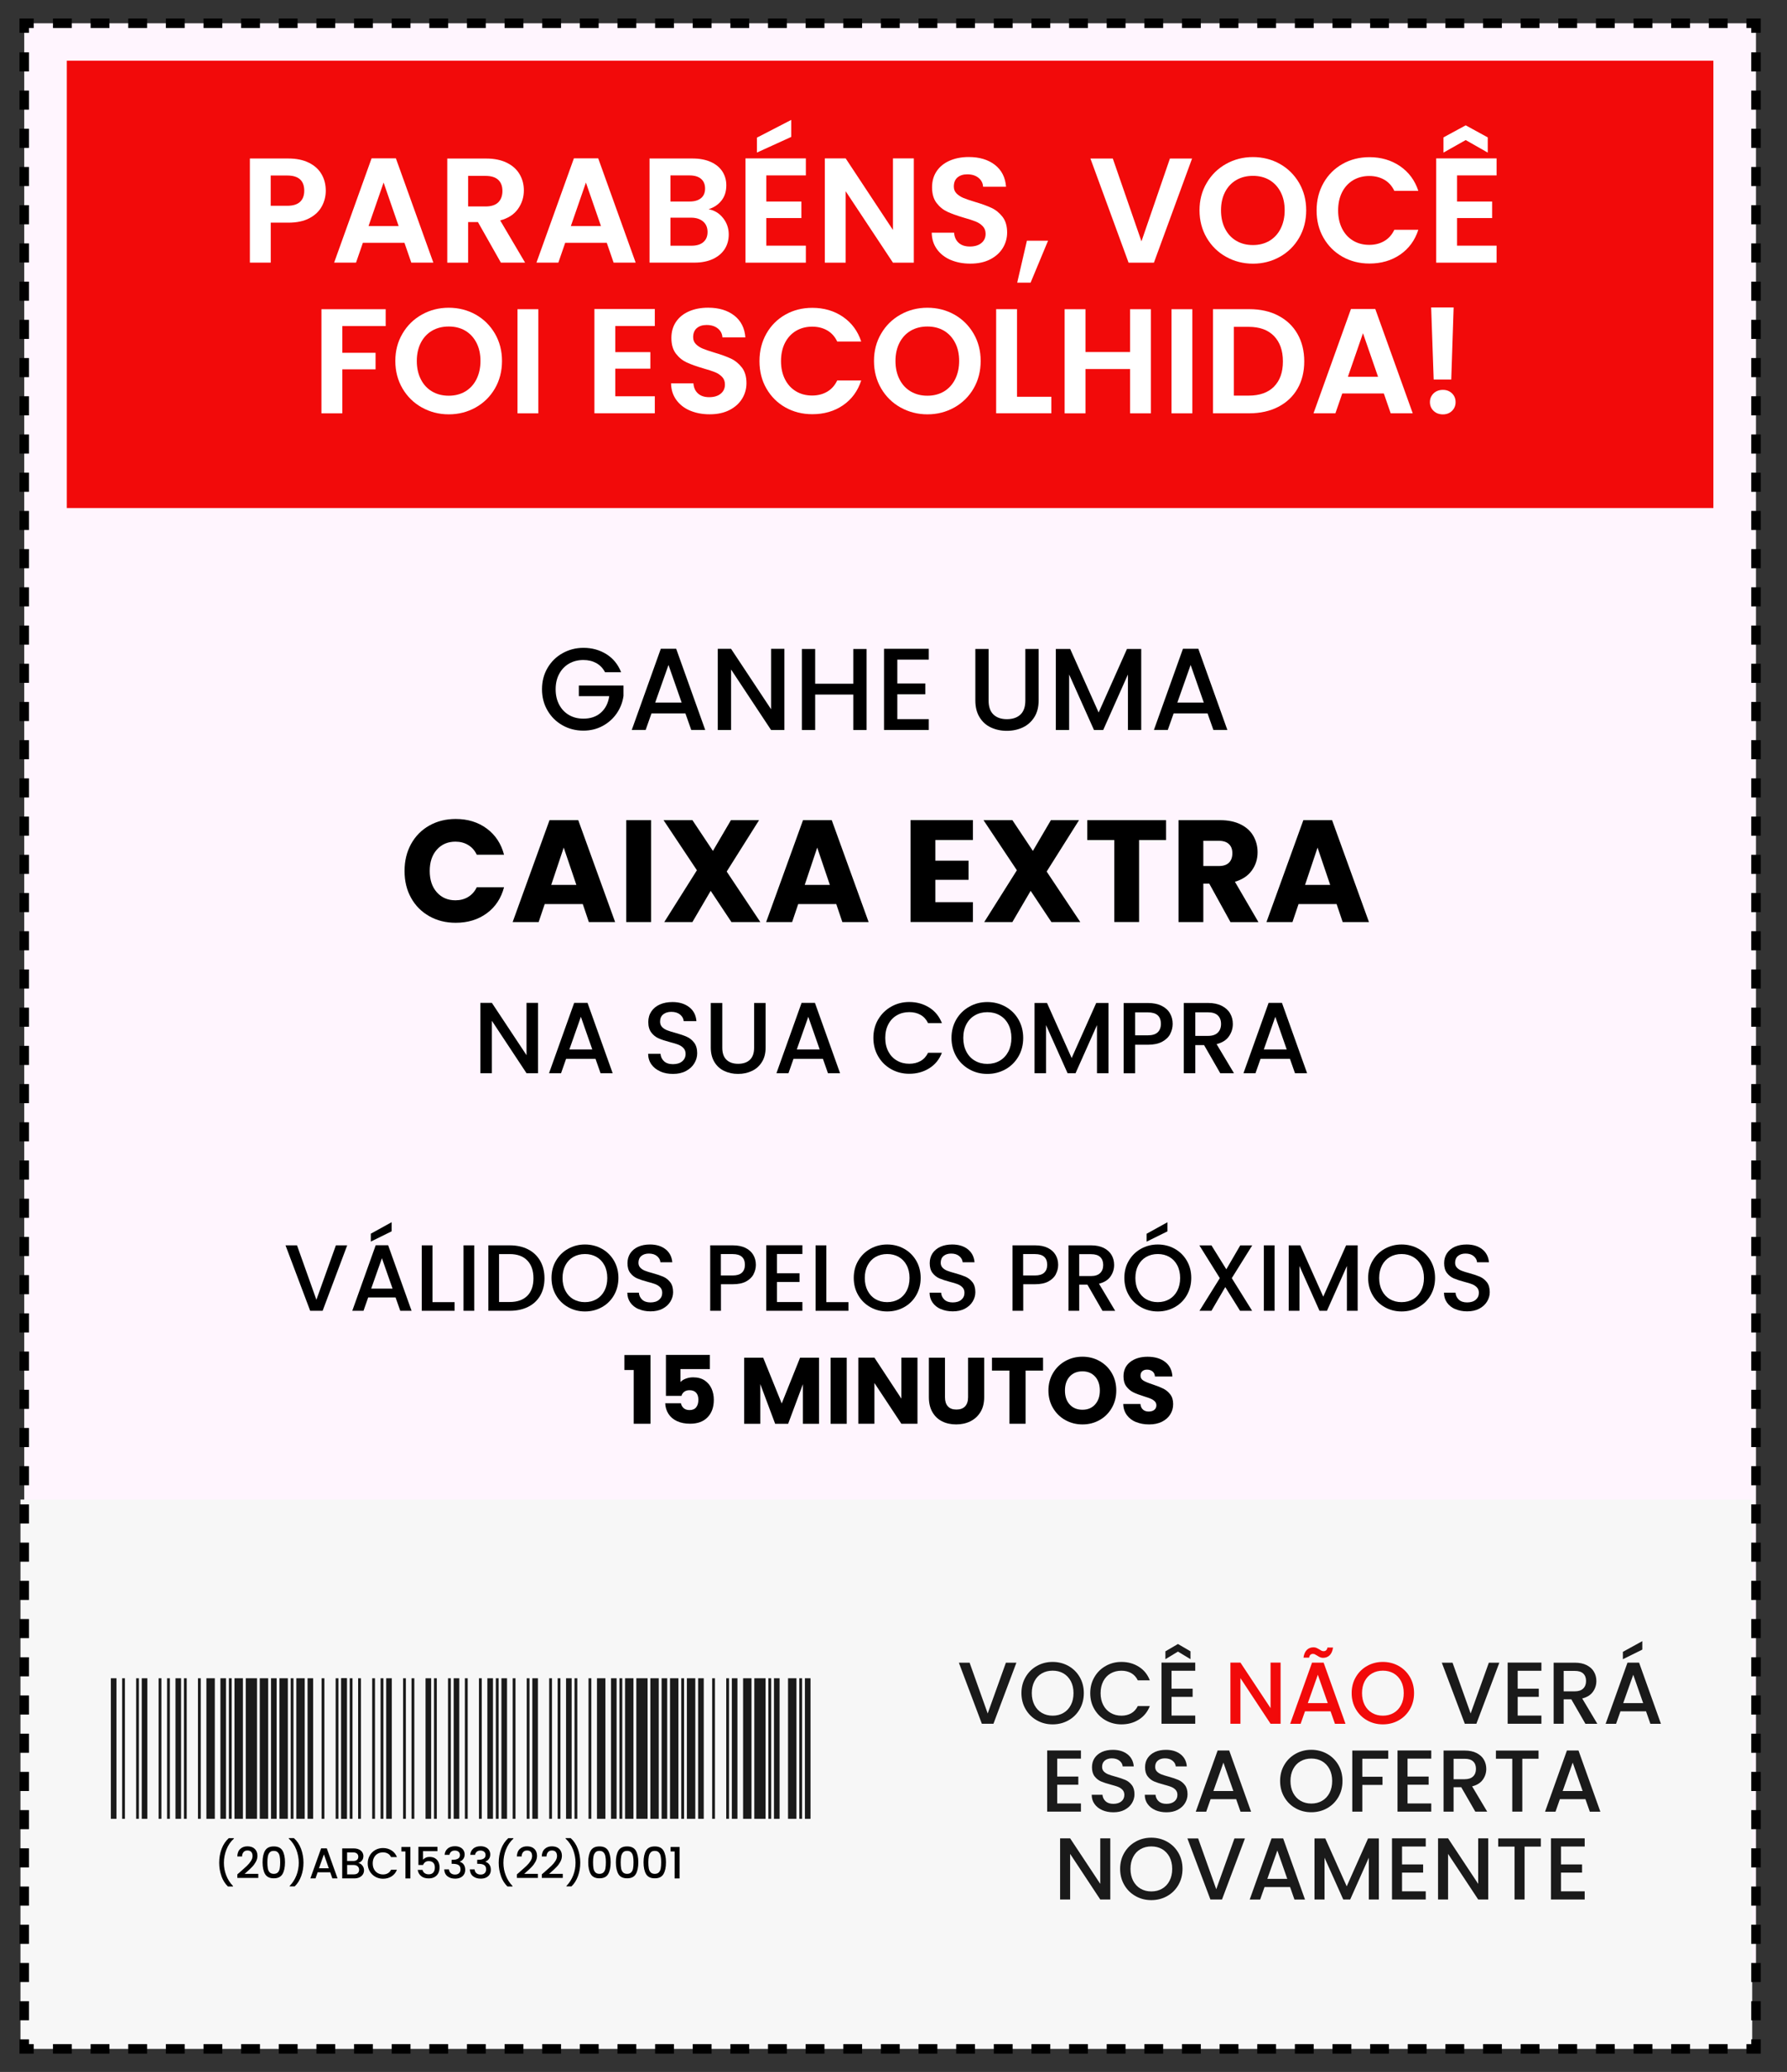 <svg xmlns="http://www.w3.org/2000/svg" id="Camada_1" data-name="Camada 1" viewBox="0 0 376.09 435.95"><rect x="0" y="0" width="376.09" height="435.95" fill="#333333" stroke="none"/><defs><style>      .cls-1 {        fill: #f7f7f7;      }      .cls-2 {        fill: #f20a0a;      }      .cls-3 {        fill: #fff;      }      .cls-4 {        fill: #fff5fe;      }      .cls-5 {        fill: #1a1a1a;      }    </style></defs><rect class="cls-4" x="5.1" y="4.9" width="364.46" height="409.07"></rect><rect class="cls-1" x="4.31" y="315.52" width="364.46" height="115.58"></rect><rect class="cls-2" x="14.06" y="12.77" width="346.54" height="94.13"></rect><g><path class="cls-3" d="m67.72,43.43c-.55,1.03-1.42,1.85-2.6,2.48-1.18.63-2.67.94-4.47.94h-3.67v8.41h-4.39v-21.91h8.07c1.7,0,3.14.29,4.33.88,1.19.59,2.09,1.39,2.68,2.42.6,1.02.89,2.19.89,3.48,0,1.17-.28,2.27-.83,3.29Zm-4.57-.96c.59-.55.88-1.33.88-2.34,0-2.13-1.19-3.2-3.58-3.2h-3.48v6.37h3.48c1.21,0,2.11-.28,2.7-.83Z"></path><path class="cls-3" d="m85.09,51.09h-8.72l-1.44,4.17h-4.61l7.88-21.94h5.12l7.88,21.94h-4.64l-1.44-4.17Zm-1.19-3.52l-3.17-9.16-3.17,9.16h6.34Z"></path><path class="cls-3" d="m105.42,55.27l-4.83-8.54h-2.07v8.54h-4.39v-21.91h8.22c1.69,0,3.14.3,4.33.89s2.09,1.4,2.68,2.42c.6,1.02.89,2.15.89,3.4,0,1.44-.42,2.75-1.25,3.91s-2.08,1.96-3.73,2.4l5.24,8.88h-5.08Zm-6.9-11.83h3.67c1.19,0,2.08-.29,2.67-.86.58-.58.88-1.38.88-2.4s-.29-1.78-.88-2.34c-.59-.55-1.47-.83-2.67-.83h-3.67v6.43Z"></path><path class="cls-3" d="m127.67,51.09h-8.72l-1.44,4.17h-4.61l7.88-21.94h5.12l7.88,21.94h-4.64l-1.44-4.17Zm-1.19-3.52l-3.17-9.16-3.17,9.16h6.34Z"></path><path class="cls-3" d="m152.18,45.88c.79,1,1.19,2.15,1.19,3.45,0,1.17-.29,2.2-.86,3.09-.58.89-1.41,1.58-2.5,2.09-1.09.5-2.38.75-3.86.75h-9.45v-21.91h9.04c1.49,0,2.77.24,3.84.72,1.08.48,1.89,1.15,2.45,2.01.55.86.83,1.83.83,2.92,0,1.28-.34,2.34-1.02,3.2s-1.58,1.46-2.71,1.82c1.23.23,2.25.85,3.04,1.85Zm-11.08-3.48h4.02c1.05,0,1.85-.24,2.42-.71.57-.47.85-1.15.85-2.02s-.28-1.56-.85-2.04c-.56-.48-1.37-.72-2.42-.72h-4.02v5.49Zm6.92,8.54c.6-.5.89-1.21.89-2.13s-.31-1.68-.94-2.21c-.63-.53-1.47-.8-2.54-.8h-4.33v5.9h4.43c1.07,0,1.9-.25,2.49-.75Z"></path><path class="cls-3" d="m161.28,36.91v5.49h7.38v3.48h-7.38v5.81h8.32v3.58h-12.71v-21.94h12.71v3.58h-8.32Zm5.24-8.1l-7.22,3.29v-3.14l7.22-3.73v3.58Z"></path><path class="cls-3" d="m192.32,55.27h-4.39l-9.95-15.03v15.03h-4.39v-21.94h4.39l9.95,15.06v-15.06h4.39v21.94Z"></path><path class="cls-3" d="m200.09,54.7c-1.22-.52-2.19-1.28-2.9-2.26-.71-.98-1.08-2.14-1.1-3.48h4.71c.06.9.38,1.61.96,2.13.57.52,1.36.78,2.37.78s1.83-.25,2.42-.74c.59-.49.88-1.13.88-1.93,0-.65-.2-1.18-.6-1.6s-.89-.75-1.49-.99c-.6-.24-1.42-.51-2.46-.8-1.42-.42-2.58-.83-3.47-1.24-.89-.41-1.65-1.02-2.29-1.85-.64-.83-.96-1.93-.96-3.31,0-1.3.32-2.43.97-3.39.65-.96,1.56-1.7,2.73-2.21,1.17-.51,2.51-.77,4.02-.77,2.26,0,4.09.55,5.51,1.65,1.41,1.1,2.19,2.63,2.34,4.6h-4.83c-.04-.75-.36-1.38-.96-1.87-.6-.49-1.39-.74-2.37-.74-.86,0-1.54.22-2.06.66-.51.44-.77,1.08-.77,1.91,0,.59.19,1.07.58,1.46.39.39.87.7,1.44.94.58.24,1.39.52,2.43.83,1.42.42,2.58.84,3.48,1.26.9.42,1.67,1.05,2.32,1.88.65.84.97,1.94.97,3.3,0,1.17-.3,2.26-.91,3.26-.61,1-1.5,1.8-2.67,2.4s-2.56.89-4.17.89c-1.53,0-2.9-.26-4.13-.78Z"></path><path class="cls-3" d="m220.57,50.65l-3.67,8.82h-2.82l2.04-8.82h4.46Z"></path><path class="cls-3" d="m250.88,33.36l-8.03,21.91h-5.33l-8.03-21.91h4.71l6.03,17.42,5.99-17.42h4.68Z"></path><path class="cls-3" d="m258.04,54.04c-1.72-.96-3.08-2.3-4.08-4-1-1.71-1.51-3.64-1.51-5.79s.5-4.05,1.51-5.76c1-1.71,2.36-3.04,4.08-4,1.71-.96,3.6-1.44,5.65-1.44s3.96.48,5.67,1.44,3.05,2.3,4.05,4c.99,1.71,1.49,3.62,1.49,5.76s-.5,4.09-1.49,5.79c-.99,1.71-2.35,3.04-4.06,4-1.72.96-3.6,1.44-5.65,1.44s-3.93-.48-5.65-1.44Zm9.13-3.37c1-.6,1.79-1.45,2.35-2.56.56-1.11.85-2.4.85-3.86s-.28-2.75-.85-3.84c-.57-1.1-1.35-1.94-2.35-2.53-1-.59-2.17-.88-3.48-.88s-2.48.29-3.5.88c-1.01.59-1.8,1.43-2.37,2.53-.56,1.1-.85,2.38-.85,3.84s.28,2.75.85,3.86c.56,1.11,1.35,1.96,2.37,2.56s2.18.89,3.5.89,2.48-.3,3.48-.89Z"></path><path class="cls-3" d="m278.55,38.49c.97-1.71,2.3-3.03,3.99-3.99,1.68-.95,3.57-1.43,5.67-1.43,2.45,0,4.59.63,6.43,1.88,1.84,1.26,3.13,2.99,3.86,5.21h-5.05c-.5-1.05-1.21-1.83-2.12-2.35-.91-.52-1.96-.78-3.15-.78-1.28,0-2.41.3-3.41.89-.99.6-1.77,1.44-2.32,2.53-.55,1.09-.83,2.36-.83,3.83s.28,2.71.83,3.81c.55,1.1,1.33,1.95,2.32,2.54.99.6,2.13.89,3.41.89,1.19,0,2.24-.27,3.15-.8.91-.53,1.62-1.32,2.12-2.37h5.05c-.73,2.24-2.01,3.98-3.84,5.23-1.83,1.25-3.98,1.87-6.45,1.87-2.09,0-3.98-.48-5.67-1.43-1.68-.95-3.01-2.27-3.99-3.97s-1.46-3.62-1.46-5.77.49-4.08,1.46-5.79Z"></path><path class="cls-3" d="m306.65,36.91v5.49h7.38v3.48h-7.38v5.81h8.32v3.58h-12.71v-21.94h12.71v3.58h-8.32Zm1.82-7.44l-4.68,2.64v-3.2l4.68-2.54,4.64,2.54v3.2l-4.64-2.64Z"></path><path class="cls-3" d="m81.17,65.06v3.55h-9.13v5.62h7v3.48h-7v9.26h-4.39v-21.91h13.53Z"></path><path class="cls-3" d="m88.79,85.74c-1.72-.96-3.08-2.3-4.08-4-1-1.71-1.51-3.64-1.51-5.79s.5-4.05,1.51-5.76c1-1.71,2.36-3.04,4.08-4,1.71-.96,3.6-1.44,5.65-1.44s3.96.48,5.67,1.44,3.05,2.3,4.05,4c.99,1.71,1.49,3.62,1.49,5.76s-.5,4.09-1.49,5.79c-.99,1.71-2.35,3.04-4.06,4-1.72.96-3.6,1.44-5.65,1.44s-3.93-.48-5.65-1.44Zm9.13-3.37c1-.6,1.79-1.45,2.35-2.56.56-1.11.85-2.4.85-3.86s-.28-2.75-.85-3.84c-.57-1.1-1.35-1.94-2.35-2.53-1-.59-2.17-.88-3.48-.88s-2.48.29-3.5.88c-1.01.59-1.8,1.43-2.37,2.53-.56,1.1-.85,2.38-.85,3.84s.28,2.75.85,3.86c.56,1.11,1.35,1.96,2.37,2.56s2.18.89,3.5.89,2.48-.3,3.48-.89Z"></path><path class="cls-3" d="m113.3,65.06v21.91h-4.39v-21.91h4.39Z"></path><path class="cls-3" d="m129.49,68.6v5.49h7.38v3.48h-7.38v5.81h8.32v3.58h-12.71v-21.94h12.71v3.58h-8.32Z"></path><path class="cls-3" d="m145.23,86.4c-1.22-.52-2.19-1.28-2.9-2.26-.71-.98-1.08-2.14-1.1-3.48h4.71c.06.9.38,1.61.96,2.13.57.52,1.36.78,2.37.78s1.83-.25,2.42-.74c.59-.49.88-1.13.88-1.93,0-.65-.2-1.18-.6-1.6s-.89-.75-1.49-.99c-.6-.24-1.42-.51-2.46-.8-1.42-.42-2.58-.83-3.47-1.24-.89-.41-1.65-1.02-2.29-1.85-.64-.83-.96-1.93-.96-3.31,0-1.3.32-2.43.97-3.39.65-.96,1.56-1.7,2.73-2.21,1.17-.51,2.51-.77,4.02-.77,2.26,0,4.09.55,5.51,1.65,1.41,1.1,2.19,2.63,2.34,4.6h-4.83c-.04-.75-.36-1.38-.96-1.87-.6-.49-1.39-.74-2.37-.74-.86,0-1.54.22-2.06.66-.51.44-.77,1.08-.77,1.91,0,.59.19,1.07.58,1.46.39.39.87.7,1.44.94.58.24,1.39.52,2.43.83,1.42.42,2.58.84,3.48,1.26.9.42,1.67,1.05,2.32,1.88.65.84.97,1.94.97,3.3,0,1.17-.3,2.26-.91,3.26-.61,1-1.5,1.8-2.67,2.4s-2.56.89-4.17.89c-1.53,0-2.9-.26-4.13-.78Z"></path><path class="cls-3" d="m161.3,70.19c.97-1.71,2.3-3.03,3.99-3.99,1.68-.95,3.57-1.43,5.67-1.43,2.45,0,4.59.63,6.43,1.88,1.84,1.26,3.13,2.99,3.86,5.21h-5.05c-.5-1.05-1.21-1.83-2.12-2.35-.91-.52-1.96-.78-3.15-.78-1.28,0-2.41.3-3.41.89-.99.6-1.77,1.44-2.32,2.53-.55,1.09-.83,2.36-.83,3.83s.28,2.71.83,3.81c.55,1.1,1.33,1.95,2.32,2.54.99.6,2.13.89,3.41.89,1.19,0,2.24-.27,3.15-.8.91-.53,1.62-1.32,2.12-2.37h5.05c-.73,2.24-2.01,3.98-3.84,5.23-1.83,1.25-3.98,1.87-6.45,1.87-2.09,0-3.98-.48-5.67-1.43-1.68-.95-3.01-2.27-3.99-3.97s-1.46-3.62-1.46-5.77.49-4.08,1.46-5.79Z"></path><path class="cls-3" d="m189.53,85.74c-1.72-.96-3.08-2.3-4.08-4-1-1.71-1.51-3.64-1.51-5.79s.5-4.05,1.51-5.76c1-1.71,2.36-3.04,4.08-4,1.71-.96,3.6-1.44,5.65-1.44s3.96.48,5.67,1.44,3.05,2.3,4.05,4c.99,1.71,1.49,3.62,1.49,5.76s-.5,4.09-1.49,5.79c-.99,1.71-2.35,3.04-4.06,4-1.72.96-3.6,1.44-5.65,1.44s-3.93-.48-5.65-1.44Zm9.13-3.37c1-.6,1.79-1.45,2.35-2.56.56-1.11.85-2.4.85-3.86s-.28-2.75-.85-3.84c-.57-1.1-1.35-1.94-2.35-2.53-1-.59-2.17-.88-3.48-.88s-2.48.29-3.5.88c-1.01.59-1.8,1.43-2.37,2.53-.56,1.1-.85,2.38-.85,3.84s.28,2.75.85,3.86c.56,1.11,1.35,1.96,2.37,2.56s2.18.89,3.5.89,2.48-.3,3.48-.89Z"></path><path class="cls-3" d="m214.04,83.48h7.22v3.48h-11.61v-21.91h4.39v18.42Z"></path><path class="cls-3" d="m242.22,65.06v21.91h-4.39v-9.32h-9.38v9.32h-4.39v-21.91h4.39v9.01h9.38v-9.01h4.39Z"></path><path class="cls-3" d="m250.94,65.06v21.91h-4.39v-21.91h4.39Z"></path><path class="cls-3" d="m269.01,66.41c1.75.9,3.1,2.18,4.05,3.84s1.43,3.59,1.43,5.79-.48,4.12-1.43,5.76c-.95,1.64-2.3,2.91-4.05,3.81-1.75.9-3.77,1.35-6.07,1.35h-7.66v-21.91h7.66c2.3,0,4.33.45,6.07,1.35Zm-.89,14.94c1.25-1.26,1.88-3.02,1.88-5.3s-.63-4.06-1.88-5.35-3.03-1.93-5.33-1.93h-3.11v14.47h3.11c2.3,0,4.08-.63,5.33-1.88Z"></path><path class="cls-3" d="m291.21,82.79h-8.72l-1.44,4.17h-4.61l7.88-21.94h5.12l7.88,21.94h-4.64l-1.44-4.17Zm-1.19-3.52l-3.17-9.16-3.17,9.16h6.34Z"></path><path class="cls-3" d="m301.71,86.45c-.51-.49-.77-1.1-.77-1.84s.26-1.34.77-1.84c.51-.49,1.17-.74,1.96-.74s1.41.25,1.92.74c.5.49.75,1.1.75,1.84s-.25,1.34-.75,1.84c-.5.49-1.14.74-1.92.74s-1.45-.25-1.96-.74Zm4.22-21.76l-.5,15.16h-3.7l-.53-15.16h4.74Z"></path></g><g><path d="m86.51,177.59c.92-1.66,2.19-2.95,3.83-3.88,1.64-.93,3.5-1.39,5.57-1.39,2.54,0,4.72.67,6.54,2.02,1.81,1.34,3.02,3.18,3.63,5.5h-5.74c-.43-.9-1.03-1.58-1.82-2.05-.78-.47-1.67-.7-2.67-.7-1.61,0-2.91.56-3.91,1.68-1,1.12-1.5,2.62-1.5,4.49s.5,3.37,1.5,4.49c1,1.12,2.3,1.68,3.91,1.68,1,0,1.89-.23,2.67-.7.78-.47,1.39-1.15,1.82-2.05h5.74c-.61,2.32-1.82,4.15-3.63,5.48-1.81,1.33-3.99,2-6.54,2-2.08,0-3.93-.46-5.57-1.39-1.64-.93-2.92-2.21-3.83-3.86-.92-1.65-1.37-3.53-1.37-5.65s.46-4.01,1.37-5.67Z"></path><path d="m122.64,190.22h-8l-1.28,3.79h-5.47l7.76-21.44h6.05l7.76,21.44h-5.53l-1.28-3.79Zm-1.34-4.03l-2.66-7.85-2.63,7.85h5.28Z"></path><path d="m137.02,172.57v21.44h-5.22v-21.44h5.22Z"></path><path d="m153.94,194.01l-4.37-6.57-3.85,6.57h-5.92l6.87-10.9-7.02-10.54h6.08l4.31,6.47,3.79-6.47h5.92l-6.81,10.81,7.08,10.63h-6.08Z"></path><path d="m175.99,190.22h-8l-1.28,3.79h-5.47l7.76-21.44h6.05l7.76,21.44h-5.53l-1.28-3.79Zm-1.34-4.03l-2.66-7.85-2.63,7.85h5.28Z"></path><path d="m196.85,176.75v4.34h6.99v4.03h-6.99v4.7h7.91v4.18h-13.13v-21.44h13.13v4.18h-7.91Z"></path><path d="m221.28,194.01l-4.37-6.57-3.85,6.57h-5.92l6.87-10.9-7.02-10.54h6.08l4.31,6.47,3.79-6.47h5.92l-6.81,10.81,7.08,10.63h-6.08Z"></path><path d="m245.41,172.57v4.18h-5.68v17.25h-5.22v-17.25h-5.68v-4.18h16.58Z"></path><path d="m258.96,194.01l-4.46-8.09h-1.25v8.09h-5.22v-21.44h8.76c1.69,0,3.13.3,4.32.89,1.19.59,2.08,1.4,2.67,2.43.59,1.03.89,2.17.89,3.44,0,1.43-.4,2.7-1.21,3.82-.8,1.12-1.99,1.91-3.56,2.38l4.95,8.49h-5.89Zm-5.71-11.79h3.24c.96,0,1.67-.23,2.15-.7.48-.47.72-1.13.72-1.99s-.24-1.46-.72-1.92c-.48-.47-1.2-.7-2.15-.7h-3.24v5.31Z"></path><path d="m281.29,190.22h-8l-1.28,3.79h-5.47l7.76-21.44h6.05l7.76,21.44h-5.53l-1.28-3.79Zm-1.34-4.03l-2.66-7.85-2.63,7.85h5.28Z"></path></g><g><path d="m127.34,141.45c-.44-.85-1.06-1.49-1.84-1.93-.79-.43-1.69-.65-2.72-.65-1.13,0-2.13.25-3.02.76-.88.51-1.57,1.23-2.07,2.16-.5.93-.75,2.01-.75,3.24s.25,2.31.75,3.25c.5.94,1.19,1.66,2.07,2.17.88.51,1.89.76,3.02.76,1.52,0,2.76-.43,3.7-1.28.95-.85,1.53-2,1.74-3.46h-6.4v-2.23h9.4v2.18c-.18,1.32-.65,2.54-1.41,3.66-.76,1.11-1.75,2-2.97,2.66-1.22.66-2.57.99-4.06.99-1.6,0-3.07-.37-4.39-1.12-1.32-.74-2.38-1.78-3.15-3.1-.78-1.32-1.17-2.82-1.17-4.49s.39-3.17,1.17-4.49c.78-1.32,1.83-2.36,3.17-3.1,1.33-.74,2.79-1.12,4.38-1.12,1.82,0,3.43.45,4.85,1.34,1.41.89,2.44,2.16,3.08,3.79h-3.36Z"></path><path d="m144.25,150.11h-7.14l-1.23,3.48h-2.92l6.11-17.08h3.24l6.11,17.08h-2.94l-1.23-3.48Zm-.79-2.28l-2.77-7.92-2.8,7.92h5.57Z"></path><path d="m165.08,153.6h-2.8l-8.42-12.73v12.73h-2.8v-17.08h2.8l8.42,12.71v-12.71h2.8v17.08Z"></path><path d="m182.38,136.55v17.05h-2.8v-7.46h-8.02v7.46h-2.8v-17.05h2.8v7.31h8.02v-7.31h2.8Z"></path><path d="m188.85,138.8v5h5.89v2.28h-5.89v5.23h6.62v2.28h-9.42v-17.08h9.42v2.28h-6.62Z"></path><path d="m208.06,136.55v10.87c0,1.29.34,2.27,1.02,2.92.68.65,1.62.98,2.83.98s2.18-.33,2.86-.98c.68-.65,1.02-1.63,1.02-2.92v-10.87h2.8v10.82c0,1.39-.3,2.57-.91,3.53-.61.97-1.42,1.68-2.43,2.16-1.01.47-2.13.71-3.36.71s-2.34-.24-3.35-.71-1.8-1.19-2.39-2.16c-.59-.96-.88-2.14-.88-3.53v-10.82h2.8Z"></path><path d="m240.18,136.55v17.05h-2.8v-11.68l-5.2,11.68h-1.94l-5.23-11.68v11.68h-2.8v-17.05h3.02l5.99,13.37,5.96-13.37h2.99Z"></path><path d="m254.14,150.11h-7.14l-1.23,3.48h-2.92l6.11-17.08h3.24l6.11,17.08h-2.94l-1.23-3.48Zm-.79-2.28l-2.77-7.92-2.8,7.92h5.57Z"></path></g><g><path d="m113.23,225.81h-2.42l-7.29-11.03v11.03h-2.42v-14.8h2.42l7.29,11.01v-11.01h2.42v14.8Z"></path><path d="m125.33,222.79h-6.19l-1.06,3.02h-2.53l5.29-14.8h2.81l5.29,14.8h-2.55l-1.06-3.02Zm-.68-1.98l-2.4-6.87-2.42,6.87h4.83Z"></path><path d="m138.96,225.43c-.79-.35-1.42-.84-1.87-1.48-.45-.64-.68-1.38-.68-2.23h2.59c.06.64.31,1.16.75,1.57s1.07.62,1.88.62,1.49-.2,1.96-.61c.47-.4.7-.92.7-1.56,0-.5-.15-.9-.44-1.21-.29-.31-.65-.55-1.08-.72s-1.03-.35-1.8-.55c-.96-.26-1.75-.51-2.35-.78-.6-.26-1.12-.67-1.54-1.22-.42-.55-.64-1.29-.64-2.21,0-.85.21-1.59.64-2.23.43-.64,1.02-1.13,1.79-1.47s1.65-.51,2.66-.51c1.43,0,2.6.36,3.52,1.07s1.42,1.7,1.52,2.94h-2.68c-.04-.54-.3-1-.76-1.38-.47-.38-1.08-.57-1.85-.57-.69,0-1.26.18-1.7.53-.44.35-.66.86-.66,1.53,0,.45.14.83.41,1.12s.63.52,1.05.69c.42.17,1.01.35,1.74.55.98.27,1.78.54,2.39.81.62.27,1.14.68,1.57,1.24.43.56.65,1.31.65,2.24,0,.75-.2,1.46-.61,2.13-.4.67-.99,1.2-1.76,1.61s-1.68.61-2.73.61c-.99,0-1.89-.17-2.68-.52Z"></path><path d="m152.01,211.03v9.42c0,1.12.29,1.96.88,2.53.59.57,1.41.85,2.46.85s1.89-.28,2.48-.85c.59-.57.88-1.41.88-2.53v-9.42h2.42v9.38c0,1.21-.26,2.23-.79,3.06-.52.84-1.23,1.46-2.1,1.87s-1.85.62-2.91.62-2.03-.21-2.9-.62c-.87-.41-1.56-1.03-2.07-1.87-.51-.84-.77-1.86-.77-3.06v-9.38h2.42Z"></path><path d="m173.19,222.79h-6.19l-1.06,3.02h-2.53l5.29-14.8h2.81l5.29,14.8h-2.55l-1.06-3.02Zm-.68-1.98l-2.4-6.87-2.42,6.87h4.83Z"></path><path d="m184.83,214.49c.67-1.15,1.59-2.04,2.74-2.69s2.42-.97,3.79-.97c1.57,0,2.97.39,4.2,1.16,1.23.77,2.12,1.87,2.67,3.28h-2.91c-.38-.78-.91-1.36-1.59-1.74s-1.47-.57-2.36-.57c-.98,0-1.85.22-2.61.66-.77.44-1.37,1.07-1.8,1.89-.43.82-.65,1.78-.65,2.87s.22,2.05.65,2.87c.43.82,1.03,1.46,1.8,1.9.76.45,1.64.67,2.61.67.89,0,1.68-.19,2.36-.57s1.21-.96,1.59-1.74h2.91c-.55,1.42-1.44,2.51-2.67,3.27-1.23.77-2.63,1.15-4.2,1.15-1.39,0-2.66-.32-3.81-.97-1.15-.65-2.06-1.54-2.73-2.69-.67-1.15-1.01-2.45-1.01-3.89s.34-2.74,1.01-3.89Z"></path><path d="m204,224.99c-1.16-.65-2.07-1.54-2.74-2.7-.67-1.16-1.01-2.46-1.01-3.9s.34-2.74,1.01-3.89c.67-1.15,1.59-2.04,2.74-2.69s2.42-.97,3.79-.97,2.66.32,3.82.97,2.07,1.54,2.73,2.69,1,2.45,1,3.89-.33,2.75-1,3.9-1.58,2.06-2.73,2.7-2.43.97-3.82.97-2.64-.32-3.79-.97Zm6.41-1.81c.77-.45,1.36-1.08,1.8-1.91.43-.83.65-1.79.65-2.88s-.22-2.05-.65-2.87c-.43-.82-1.03-1.45-1.8-1.89-.76-.44-1.64-.66-2.62-.66s-1.85.22-2.61.66c-.77.44-1.37,1.07-1.8,1.89-.43.82-.65,1.78-.65,2.87s.22,2.05.65,2.88c.43.83,1.03,1.47,1.8,1.91.76.45,1.64.67,2.61.67s1.85-.22,2.62-.67Z"></path><path d="m233.29,211.03v14.78h-2.42v-10.12l-4.51,10.12h-1.68l-4.53-10.12v10.12h-2.42v-14.78h2.62l5.19,11.59,5.17-11.59h2.59Z"></path><path d="m246.28,217.56c-.35.67-.92,1.21-1.7,1.63-.78.42-1.78.63-3,.63h-2.68v6h-2.42v-14.78h5.1c1.13,0,2.09.19,2.88.58.79.39,1.38.92,1.76,1.58.39.67.58,1.41.58,2.23,0,.75-.18,1.46-.53,2.13Zm-2.64-.35c.45-.42.68-1.01.68-1.78,0-1.62-.92-2.42-2.74-2.42h-2.68v4.83h2.68c.92,0,1.61-.21,2.06-.63Z"></path><path d="m256.81,225.81l-3.4-5.91h-1.85v5.91h-2.42v-14.78h5.1c1.13,0,2.09.2,2.88.6.79.4,1.38.93,1.76,1.59.39.67.58,1.41.58,2.23,0,.96-.28,1.84-.84,2.63-.56.79-1.42,1.32-2.58,1.61l3.66,6.12h-2.89Zm-5.25-7.85h2.68c.91,0,1.59-.23,2.05-.68.46-.45.69-1.06.69-1.83s-.23-1.36-.68-1.8c-.45-.43-1.14-.65-2.06-.65h-2.68v4.95Z"></path><path d="m271.48,222.79h-6.19l-1.06,3.02h-2.53l5.29-14.8h2.81l5.29,14.8h-2.55l-1.06-3.02Zm-.68-1.98l-2.4-6.87-2.42,6.87h4.83Z"></path></g><g><path d="m73.07,262.03l-5.17,13.77h-2.62l-5.19-13.77h2.42l4.08,11.45,4.1-11.45h2.38Z"></path><path d="m83.25,272.99h-5.76l-.99,2.81h-2.36l4.93-13.79h2.62l4.93,13.79h-2.38l-.99-2.81Zm-.83-13.91l-4.38,2.16v-1.66l4.38-2.42v1.92Zm.2,12.06l-2.24-6.4-2.26,6.4h4.5Z"></path><path d="m91.01,273.98h4.66v1.82h-6.91v-13.77h2.26v11.95Z"></path><path d="m99.81,262.03v13.77h-2.26v-13.77h2.26Z"></path><path d="m111.13,262.87c1.1.56,1.95,1.37,2.56,2.42.6,1.05.9,2.28.9,3.67s-.3,2.62-.9,3.65c-.6,1.03-1.45,1.82-2.56,2.37s-2.39.82-3.85.82h-4.5v-13.77h4.5c1.47,0,2.75.28,3.85.84Zm-.15,9.78c.86-.87,1.29-2.1,1.29-3.69s-.43-2.85-1.29-3.74c-.86-.9-2.09-1.35-3.71-1.35h-2.24v10.08h2.24c1.61,0,2.85-.44,3.71-1.31Z"></path><path d="m119.57,275.04c-1.08-.6-1.93-1.44-2.56-2.52s-.94-2.29-.94-3.64.31-2.56.94-3.62c.63-1.07,1.48-1.91,2.56-2.51s2.25-.9,3.54-.9,2.48.3,3.56.9,1.92,1.44,2.55,2.51c.62,1.07.93,2.28.93,3.62s-.31,2.56-.93,3.64-1.47,1.92-2.55,2.52c-1.08.6-2.26.9-3.56.9s-2.46-.3-3.54-.9Zm5.97-1.68c.71-.42,1.27-1.01,1.67-1.78.4-.77.6-1.67.6-2.68s-.2-1.91-.6-2.67c-.4-.77-.96-1.35-1.67-1.76-.71-.41-1.53-.61-2.44-.61s-1.72.21-2.44.61c-.71.41-1.27,1-1.67,1.76-.4.77-.6,1.66-.6,2.67s.2,1.91.6,2.68c.4.77.96,1.37,1.67,1.78s1.53.62,2.44.62,1.72-.21,2.44-.62Z"></path><path d="m134.4,275.45c-.74-.32-1.32-.78-1.74-1.38-.42-.59-.63-1.29-.63-2.08h2.42c.05.59.29,1.08.7,1.47.42.38,1,.58,1.75.58s1.39-.19,1.82-.57c.44-.38.65-.86.65-1.46,0-.46-.14-.84-.41-1.13-.27-.29-.61-.51-1.01-.67-.4-.16-.96-.33-1.67-.51-.9-.24-1.63-.48-2.19-.72-.56-.25-1.04-.62-1.44-1.14-.4-.51-.59-1.2-.59-2.06,0-.79.2-1.49.59-2.08.4-.59.95-1.05,1.66-1.37.71-.32,1.54-.48,2.48-.48,1.33,0,2.43.33,3.28,1,.85.67,1.32,1.58,1.42,2.74h-2.5c-.04-.5-.28-.93-.71-1.29s-1.01-.54-1.72-.54c-.65,0-1.18.17-1.58.5s-.61.81-.61,1.43c0,.42.13.77.39,1.04.26.27.58.49.98.64.4.16.94.33,1.62.51.91.25,1.65.5,2.23.75.57.25,1.06.64,1.47,1.16.4.52.6,1.22.6,2.09,0,.7-.19,1.36-.57,1.98-.38.62-.92,1.12-1.64,1.5-.72.38-1.57.56-2.55.56-.92,0-1.76-.16-2.5-.49Z"></path><path d="m158.6,268.11c-.33.62-.86,1.13-1.58,1.52s-1.66.58-2.79.58h-2.5v5.59h-2.26v-13.77h4.75c1.06,0,1.95.18,2.68.54.73.36,1.28.86,1.64,1.48.36.62.54,1.31.54,2.08,0,.7-.17,1.36-.5,1.98Zm-2.46-.33c.42-.39.63-.94.63-1.65,0-1.5-.85-2.26-2.56-2.26h-2.5v4.5h2.5c.86,0,1.5-.2,1.92-.58Z"></path><path d="m163.52,263.86v4.04h4.75v1.84h-4.75v4.22h5.35v1.84h-7.61v-13.79h7.61v1.84h-5.35Z"></path><path d="m173.9,273.98h4.66v1.82h-6.91v-13.77h2.26v11.95Z"></path><path d="m183.18,275.04c-1.08-.6-1.93-1.44-2.56-2.52s-.94-2.29-.94-3.64.31-2.56.94-3.62c.63-1.07,1.48-1.91,2.56-2.51s2.25-.9,3.54-.9,2.48.3,3.56.9,1.92,1.44,2.55,2.51c.62,1.07.93,2.28.93,3.62s-.31,2.56-.93,3.64-1.47,1.92-2.55,2.52c-1.08.6-2.26.9-3.56.9s-2.46-.3-3.54-.9Zm5.97-1.68c.71-.42,1.27-1.01,1.67-1.78.4-.77.6-1.67.6-2.68s-.2-1.91-.6-2.67c-.4-.77-.96-1.35-1.67-1.76-.71-.41-1.53-.61-2.44-.61s-1.72.21-2.44.61c-.71.41-1.27,1-1.67,1.76-.4.77-.6,1.66-.6,2.67s.2,1.91.6,2.68c.4.77.96,1.37,1.67,1.78s1.53.62,2.44.62,1.72-.21,2.44-.62Z"></path><path d="m198.01,275.45c-.74-.32-1.32-.78-1.74-1.38-.42-.59-.63-1.29-.63-2.08h2.42c.05.59.29,1.08.7,1.47.42.38,1,.58,1.75.58s1.39-.19,1.82-.57c.44-.38.65-.86.65-1.46,0-.46-.14-.84-.41-1.13-.27-.29-.61-.51-1.01-.67-.4-.16-.96-.33-1.67-.51-.9-.24-1.63-.48-2.19-.72-.56-.25-1.04-.62-1.44-1.14-.4-.51-.59-1.2-.59-2.06,0-.79.2-1.49.59-2.08.4-.59.95-1.05,1.66-1.37.71-.32,1.54-.48,2.48-.48,1.33,0,2.43.33,3.28,1,.85.67,1.32,1.58,1.42,2.74h-2.5c-.04-.5-.28-.93-.71-1.29s-1.01-.54-1.72-.54c-.65,0-1.18.17-1.58.5s-.61.81-.61,1.43c0,.42.13.77.39,1.04.26.27.58.49.98.64.4.16.94.33,1.62.51.91.25,1.65.5,2.23.75.57.25,1.06.64,1.47,1.16.4.52.6,1.22.6,2.09,0,.7-.19,1.36-.57,1.98-.38.62-.92,1.12-1.64,1.5-.72.38-1.57.56-2.55.56-.92,0-1.76-.16-2.5-.49Z"></path><path d="m222.22,268.11c-.33.62-.86,1.13-1.58,1.52s-1.66.58-2.79.58h-2.5v5.59h-2.26v-13.77h4.75c1.06,0,1.95.18,2.68.54.73.36,1.28.86,1.64,1.48.36.62.54,1.31.54,2.08,0,.7-.17,1.36-.5,1.98Zm-2.46-.33c.42-.39.63-.94.63-1.65,0-1.5-.85-2.26-2.56-2.26h-2.5v4.5h2.5c.86,0,1.5-.2,1.92-.58Z"></path><path d="m232.02,275.8l-3.17-5.51h-1.72v5.51h-2.26v-13.77h4.75c1.06,0,1.95.19,2.68.55.73.37,1.28.87,1.64,1.49.36.62.54,1.31.54,2.08,0,.9-.26,1.71-.78,2.45-.52.73-1.32,1.23-2.41,1.5l3.41,5.71h-2.69Zm-4.89-7.31h2.5c.84,0,1.48-.21,1.91-.63.43-.42.64-.99.64-1.7s-.21-1.27-.63-1.67c-.42-.4-1.06-.6-1.92-.6h-2.5v4.62Z"></path><path d="m240.13,275.04c-1.08-.6-1.93-1.44-2.56-2.52s-.94-2.29-.94-3.64.31-2.56.94-3.62c.63-1.07,1.48-1.91,2.56-2.51s2.25-.9,3.54-.9,2.48.3,3.56.9,1.92,1.44,2.55,2.51c.62,1.07.93,2.28.93,3.62s-.31,2.56-.93,3.64-1.47,1.92-2.55,2.52c-1.08.6-2.26.9-3.56.9s-2.46-.3-3.54-.9Zm5.97-1.68c.71-.42,1.27-1.01,1.67-1.78.4-.77.6-1.67.6-2.68s-.2-1.91-.6-2.67c-.4-.77-.96-1.35-1.67-1.76-.71-.41-1.53-.61-2.44-.61s-1.72.21-2.44.61c-.71.41-1.27,1-1.67,1.76-.4.77-.6,1.66-.6,2.67s.2,1.91.6,2.68c.4.77.96,1.37,1.67,1.78s1.53.62,2.44.62,1.72-.21,2.44-.62Zm-.4-14.27l-4.38,2.16v-1.66l4.38-2.42v1.92Z"></path><path d="m259.24,268.93l4.28,6.87h-2.54l-3.11-4.99-2.91,4.99h-2.52l4.28-6.87-4.3-6.89h2.54l3.13,5.03,2.93-5.03h2.52l-4.3,6.89Z"></path><path d="m268.25,262.03v13.77h-2.26v-13.77h2.26Z"></path><path d="m285.73,262.03v13.77h-2.26v-9.43l-4.2,9.43h-1.57l-4.22-9.43v9.43h-2.26v-13.77h2.44l4.83,10.8,4.81-10.8h2.42Z"></path><path d="m291.44,275.04c-1.08-.6-1.93-1.44-2.56-2.52s-.94-2.29-.94-3.64.31-2.56.94-3.62c.63-1.07,1.48-1.91,2.56-2.51s2.25-.9,3.54-.9,2.48.3,3.56.9,1.92,1.44,2.55,2.51c.62,1.07.93,2.28.93,3.62s-.31,2.56-.93,3.64-1.47,1.92-2.55,2.52c-1.08.6-2.26.9-3.56.9s-2.46-.3-3.54-.9Zm5.97-1.68c.71-.42,1.27-1.01,1.67-1.78.4-.77.6-1.67.6-2.68s-.2-1.91-.6-2.67c-.4-.77-.96-1.35-1.67-1.76-.71-.41-1.53-.61-2.44-.61s-1.72.21-2.44.61c-.71.41-1.27,1-1.67,1.76-.4.77-.6,1.66-.6,2.67s.2,1.91.6,2.68c.4.77.96,1.37,1.67,1.78s1.53.62,2.44.62,1.72-.21,2.44-.62Z"></path><path d="m306.27,275.45c-.74-.32-1.32-.78-1.74-1.38-.42-.59-.63-1.29-.63-2.08h2.42c.05.59.29,1.08.7,1.47.42.38,1,.58,1.75.58s1.39-.19,1.82-.57c.44-.38.65-.86.65-1.46,0-.46-.14-.84-.41-1.13-.27-.29-.61-.51-1.01-.67-.4-.16-.96-.33-1.67-.51-.9-.24-1.63-.48-2.19-.72-.56-.25-1.04-.62-1.44-1.14-.4-.51-.59-1.2-.59-2.06,0-.79.2-1.49.59-2.08.4-.59.95-1.05,1.66-1.37.71-.32,1.54-.48,2.48-.48,1.33,0,2.43.33,3.28,1,.85.67,1.32,1.58,1.42,2.74h-2.5c-.04-.5-.28-.93-.71-1.29s-1.01-.54-1.72-.54c-.65,0-1.18.17-1.58.5s-.61.81-.61,1.43c0,.42.13.77.39,1.04.26.27.58.49.98.64.4.16.94.33,1.62.51.91.25,1.65.5,2.23.75.57.25,1.06.64,1.47,1.16.4.52.6,1.22.6,2.09,0,.7-.19,1.36-.57,1.98-.38.62-.92,1.12-1.64,1.5-.72.38-1.57.56-2.55.56-.92,0-1.76-.16-2.5-.49Z"></path><path d="m131.41,288.26v-3.15h5.49v14.46h-3.53v-11.31h-1.96Z"></path><path d="m149.39,288.06h-6.18v2.73c.26-.29.63-.53,1.11-.71.47-.18.99-.28,1.54-.28.99,0,1.81.22,2.47.67.65.45,1.13,1.03,1.44,1.74s.46,1.49.46,2.32c0,1.55-.44,2.77-1.31,3.67-.87.91-2.1,1.36-3.68,1.36-1.06,0-1.97-.18-2.75-.54s-1.38-.87-1.8-1.52c-.42-.65-.65-1.39-.69-2.24h3.31c.08.41.27.75.57,1.02s.72.41,1.25.41c.62,0,1.08-.2,1.39-.59s.46-.92.46-1.58-.16-1.14-.48-1.49c-.32-.34-.78-.52-1.39-.52-.45,0-.82.11-1.11.33-.29.22-.48.5-.58.86h-3.27v-8.62h9.25v2.97Z"></path><path d="m172.37,285.67v13.91h-3.39v-8.34l-3.11,8.34h-2.73l-3.13-8.36v8.36h-3.39v-13.91h4l3.9,9.63,3.86-9.63h3.98Z"></path><path d="m178.2,285.67v13.91h-3.39v-13.91h3.39Z"></path><path d="m193.09,299.57h-3.39l-5.67-8.58v8.58h-3.39v-13.91h3.39l5.67,8.62v-8.62h3.39v13.91Z"></path><path d="m198.88,285.67v8.32c0,.83.2,1.47.61,1.92.41.45,1.01.67,1.8.67s1.4-.22,1.82-.67c.42-.45.63-1.09.63-1.92v-8.32h3.39v8.3c0,1.24-.26,2.29-.79,3.15-.53.86-1.24,1.5-2.13,1.94-.89.44-1.89.65-2.98.65s-2.08-.21-2.94-.64c-.87-.43-1.55-1.08-2.05-1.94s-.75-1.92-.75-3.16v-8.3h3.39Z"></path><path d="m219.52,285.67v2.71h-3.68v11.19h-3.39v-11.19h-3.68v-2.71h10.76Z"></path><path d="m224.21,298.8c-1.09-.61-1.96-1.46-2.6-2.55s-.96-2.31-.96-3.67.32-2.58.96-3.67,1.51-1.93,2.6-2.54c1.09-.61,2.29-.91,3.6-.91s2.51.3,3.6.91c1.09.61,1.95,1.45,2.58,2.54.63,1.08.94,2.3.94,3.67s-.32,2.58-.95,3.67c-.63,1.09-1.49,1.94-2.58,2.55s-2.28.91-3.58.91-2.51-.3-3.6-.91Zm6.26-3.29c.67-.74,1-1.72,1-2.93s-.33-2.21-1-2.94c-.67-.73-1.55-1.1-2.66-1.1s-2.02.36-2.68,1.09c-.67.73-1,1.71-1,2.95s.33,2.21,1,2.94c.67.73,1.56,1.1,2.68,1.1s2-.37,2.66-1.11Z"></path><path d="m239.09,299.22c-.81-.33-1.45-.82-1.93-1.47-.48-.65-.74-1.43-.76-2.34h3.61c.05.51.23.91.54,1.18.3.27.7.41,1.19.41s.9-.12,1.19-.35c.29-.23.44-.55.44-.96,0-.34-.12-.63-.35-.85-.23-.22-.51-.41-.85-.55s-.82-.31-1.44-.5c-.9-.28-1.63-.55-2.2-.83-.57-.28-1.06-.69-1.47-1.23-.41-.54-.61-1.25-.61-2.12,0-1.29.47-2.31,1.41-3.04.94-.73,2.16-1.1,3.67-1.1s2.77.37,3.7,1.1c.94.73,1.44,1.75,1.51,3.06h-3.67c-.03-.45-.19-.8-.5-1.06s-.69-.39-1.17-.39c-.41,0-.74.11-.99.33-.25.22-.38.53-.38.94,0,.45.21.8.63,1.05s1.08.52,1.98.81c.9.3,1.63.59,2.19.87.56.28,1.05.68,1.46,1.21.41.53.61,1.21.61,2.04s-.2,1.51-.6,2.16c-.4.65-.99,1.16-1.75,1.55-.77.38-1.67.57-2.71.57s-1.93-.17-2.73-.5Z"></path></g><g><path class="cls-5" d="m213.91,349.84l-4.83,12.85h-2.44l-4.84-12.85h2.26l3.81,10.69,3.83-10.69h2.22Z"></path><path class="cls-5" d="m218.23,361.98c-1-.56-1.8-1.34-2.38-2.35-.59-1-.88-2.14-.88-3.39s.29-2.38.88-3.38c.58-1,1.38-1.78,2.38-2.34,1-.56,2.1-.84,3.3-.84s2.31.28,3.32.84c1,.56,1.8,1.34,2.38,2.34.58,1,.87,2.13.87,3.38s-.29,2.39-.87,3.39c-.58,1-1.37,1.79-2.38,2.35-1,.56-2.11.84-3.32.84s-2.3-.28-3.3-.84Zm5.58-1.57c.67-.39,1.19-.94,1.56-1.66.38-.72.56-1.56.56-2.51s-.19-1.78-.56-2.5c-.38-.71-.9-1.26-1.56-1.65-.67-.38-1.42-.57-2.27-.57s-1.61.19-2.27.57c-.67.38-1.19.93-1.56,1.65s-.56,1.55-.56,2.5.19,1.78.56,2.51c.38.72.9,1.28,1.56,1.66.67.39,1.42.58,2.27.58s1.61-.19,2.27-.58Z"></path><path class="cls-5" d="m230.34,352.86c.58-1,1.38-1.78,2.38-2.34,1-.56,2.1-.84,3.3-.84,1.37,0,2.58.34,3.65,1.01s1.84,1.62,2.32,2.86h-2.53c-.33-.68-.8-1.18-1.39-1.52-.59-.33-1.28-.5-2.05-.5-.85,0-1.61.19-2.27.57-.67.38-1.19.93-1.56,1.65s-.56,1.55-.56,2.5.19,1.78.56,2.5.9,1.27,1.56,1.66c.67.39,1.42.58,2.27.58.78,0,1.46-.17,2.05-.5.59-.33,1.05-.84,1.39-1.52h2.53c-.48,1.23-1.25,2.18-2.32,2.85-1.07.67-2.28,1-3.65,1-1.21,0-2.31-.28-3.31-.84-1-.56-1.79-1.34-2.38-2.34-.59-1-.88-2.13-.88-3.38s.29-2.38.88-3.38Z"></path><path class="cls-5" d="m246.56,351.54v3.77h4.44v1.72h-4.44v3.94h4.99v1.72h-7.1v-12.87h7.1v1.72h-4.99Zm1.35-4.03l-2.64,1.59v-1.65l2.64-1.54,2.64,1.54v1.65l-2.64-1.59Z"></path><path class="cls-2" d="m269.51,362.69h-2.11l-6.34-9.6v9.6h-2.11v-12.87h2.11l6.34,9.58v-9.58h2.11v12.87Z"></path><path class="cls-2" d="m280.03,360.07h-5.38l-.92,2.63h-2.2l4.6-12.87h2.44l4.6,12.87h-2.22l-.92-2.63Zm-4.99-12.92c.37-.36.83-.54,1.39-.54.23,0,.44.04.61.11.17.07.38.19.63.33.18.12.34.22.47.28.13.06.27.09.43.09.21,0,.39-.06.53-.19.14-.13.23-.32.27-.58h1.18c-.1.71-.33,1.25-.7,1.62-.37.36-.83.55-1.39.55-.23,0-.44-.04-.63-.12s-.39-.19-.61-.34c-.22-.14-.39-.23-.51-.29-.12-.06-.25-.08-.4-.08-.21,0-.39.07-.53.2s-.23.33-.27.59h-1.18c.1-.71.33-1.25.7-1.62Zm4.4,11.2l-2.09-5.97-2.11,5.97h4.2Z"></path><path class="cls-2" d="m287.73,361.98c-1-.56-1.8-1.34-2.38-2.35-.59-1-.88-2.14-.88-3.39s.29-2.38.88-3.38c.58-1,1.38-1.78,2.38-2.34,1-.56,2.1-.84,3.3-.84s2.31.28,3.32.84c1,.56,1.8,1.34,2.38,2.34.58,1,.87,2.13.87,3.38s-.29,2.39-.87,3.39c-.58,1-1.37,1.79-2.38,2.35-1,.56-2.11.84-3.32.84s-2.3-.28-3.3-.84Zm5.58-1.57c.67-.39,1.19-.94,1.56-1.66.38-.72.56-1.56.56-2.51s-.19-1.78-.56-2.5c-.38-.71-.9-1.26-1.56-1.65-.67-.38-1.42-.57-2.27-.57s-1.61.19-2.27.57c-.67.38-1.19.93-1.56,1.65s-.56,1.55-.56,2.5.19,1.78.56,2.51c.38.72.9,1.28,1.56,1.66.67.39,1.42.58,2.27.58s1.61-.19,2.27-.58Z"></path><path class="cls-5" d="m315.55,349.84l-4.83,12.85h-2.44l-4.84-12.85h2.26l3.81,10.69,3.83-10.69h2.22Z"></path><path class="cls-5" d="m319.41,351.54v3.77h4.44v1.72h-4.44v3.94h4.99v1.72h-7.1v-12.87h7.1v1.72h-4.99Z"></path><path class="cls-5" d="m333.66,362.69l-2.96-5.14h-1.61v5.14h-2.11v-12.85h4.44c.99,0,1.82.17,2.51.52.68.35,1.2.81,1.53,1.39.34.58.51,1.23.51,1.94,0,.84-.24,1.6-.73,2.28-.49.68-1.24,1.15-2.25,1.4l3.18,5.33h-2.51Zm-4.57-6.82h2.33c.79,0,1.38-.2,1.78-.59s.6-.92.6-1.59-.2-1.19-.59-1.56c-.4-.38-.99-.56-1.79-.56h-2.33v4.31Z"></path><path class="cls-5" d="m346.42,360.07h-5.38l-.92,2.63h-2.2l4.6-12.87h2.44l4.6,12.87h-2.22l-.92-2.63Zm-.78-12.98l-4.09,2.02v-1.55l4.09-2.25v1.79Zm.18,11.26l-2.09-5.97-2.11,5.97h4.2Z"></path><path class="cls-5" d="m222.5,370.03v3.77h4.44v1.72h-4.44v3.94h4.99v1.72h-7.1v-12.87h7.1v1.72h-4.99Z"></path><path class="cls-5" d="m231.98,380.86c-.69-.3-1.23-.73-1.63-1.29s-.59-1.2-.59-1.94h2.26c.05.55.27,1.01.66,1.37.39.36.93.54,1.64.54s1.29-.18,1.7-.53c.41-.35.61-.8.61-1.36,0-.43-.13-.78-.38-1.05-.25-.27-.57-.48-.94-.63-.38-.15-.9-.31-1.56-.48-.84-.22-1.52-.45-2.04-.67-.52-.23-.97-.58-1.34-1.06-.37-.48-.55-1.12-.55-1.92,0-.74.18-1.39.55-1.94s.89-.98,1.55-1.28c.67-.3,1.44-.44,2.31-.44,1.25,0,2.26.31,3.06.93.79.62,1.24,1.48,1.32,2.56h-2.33c-.04-.47-.26-.87-.67-1.2-.41-.33-.94-.5-1.61-.5-.6,0-1.1.15-1.48.46-.38.31-.57.75-.57,1.33,0,.39.12.72.36.97.24.25.55.45.92.6.37.15.88.31,1.52.48.85.23,1.54.47,2.08.7s.99.59,1.37,1.08c.38.49.56,1.14.56,1.95,0,.65-.18,1.27-.53,1.85-.35.58-.86,1.04-1.53,1.4s-1.46.53-2.38.53c-.86,0-1.64-.15-2.33-.45Z"></path><path class="cls-5" d="m243.15,380.86c-.69-.3-1.23-.73-1.63-1.29s-.59-1.2-.59-1.94h2.26c.05.55.27,1.01.66,1.37.39.36.93.54,1.64.54s1.29-.18,1.7-.53c.41-.35.61-.8.61-1.36,0-.43-.13-.78-.38-1.05-.25-.27-.57-.48-.94-.63-.38-.15-.9-.31-1.56-.48-.84-.22-1.52-.45-2.04-.67-.52-.23-.97-.58-1.34-1.06-.37-.48-.55-1.12-.55-1.92,0-.74.18-1.39.55-1.94s.89-.98,1.55-1.28c.67-.3,1.44-.44,2.31-.44,1.25,0,2.26.31,3.06.93.79.62,1.24,1.48,1.32,2.56h-2.33c-.04-.47-.26-.87-.67-1.2-.41-.33-.94-.5-1.61-.5-.6,0-1.1.15-1.48.46-.38.31-.57.75-.57,1.33,0,.39.12.72.36.97.24.25.55.45.92.6.37.15.88.31,1.52.48.85.23,1.54.47,2.08.7s.99.59,1.37,1.08c.38.49.56,1.14.56,1.95,0,.65-.18,1.27-.53,1.85-.35.58-.86,1.04-1.53,1.4s-1.46.53-2.38.53c-.86,0-1.64-.15-2.33-.45Z"></path><path class="cls-5" d="m260.16,378.56h-5.38l-.92,2.63h-2.2l4.6-12.87h2.44l4.6,12.87h-2.22l-.92-2.63Zm-.59-1.72l-2.09-5.97-2.11,5.97h4.2Z"></path><path class="cls-5" d="m272.67,380.47c-1-.56-1.8-1.34-2.38-2.35-.59-1-.88-2.14-.88-3.39s.29-2.38.88-3.38c.58-1,1.38-1.78,2.38-2.34,1-.56,2.1-.84,3.3-.84s2.31.28,3.32.84c1,.56,1.8,1.34,2.38,2.34.58,1,.87,2.13.87,3.38s-.29,2.39-.87,3.39c-.58,1-1.37,1.79-2.38,2.35-1,.56-2.11.84-3.32.84s-2.3-.28-3.3-.84Zm5.58-1.57c.67-.39,1.19-.94,1.56-1.66.38-.72.56-1.56.56-2.51s-.19-1.78-.56-2.5c-.38-.71-.9-1.26-1.56-1.65-.67-.38-1.42-.57-2.27-.57s-1.61.19-2.27.57c-.67.38-1.19.93-1.56,1.65s-.56,1.55-.56,2.5.19,1.78.56,2.51c.38.72.9,1.28,1.56,1.66.67.39,1.42.58,2.27.58s1.61-.19,2.27-.58Z"></path><path class="cls-5" d="m292.17,368.33v1.72h-5.46v3.79h4.25v1.72h-4.25v5.62h-2.11v-12.85h7.56Z"></path><path class="cls-5" d="m296.23,370.03v3.77h4.44v1.72h-4.44v3.94h4.99v1.72h-7.1v-12.87h7.1v1.72h-4.99Z"></path><path class="cls-5" d="m310.49,381.18l-2.96-5.14h-1.61v5.14h-2.11v-12.85h4.44c.99,0,1.82.17,2.51.52.68.35,1.2.81,1.53,1.39.34.58.51,1.23.51,1.94,0,.84-.24,1.6-.73,2.28-.49.68-1.24,1.15-2.25,1.4l3.18,5.33h-2.51Zm-4.57-6.82h2.33c.79,0,1.38-.2,1.78-.59s.6-.92.6-1.59-.2-1.19-.59-1.56c-.4-.38-.99-.56-1.79-.56h-2.33v4.31Z"></path><path class="cls-5" d="m323.8,368.33v1.72h-3.42v11.13h-2.11v-11.13h-3.44v-1.72h8.97Z"></path><path class="cls-5" d="m333.67,378.56h-5.38l-.92,2.63h-2.2l4.6-12.87h2.44l4.6,12.87h-2.22l-.92-2.63Zm-.59-1.72l-2.09-5.97-2.11,5.97h4.2Z"></path><path class="cls-5" d="m233.67,399.67h-2.11l-6.34-9.6v9.6h-2.11v-12.87h2.11l6.34,9.58v-9.58h2.11v12.87Z"></path><path class="cls-5" d="m239,398.96c-1-.56-1.8-1.34-2.38-2.35-.59-1-.88-2.14-.88-3.39s.29-2.38.88-3.38c.58-1,1.38-1.78,2.38-2.34,1-.56,2.1-.84,3.3-.84s2.31.28,3.32.84c1,.56,1.8,1.34,2.38,2.34.58,1,.87,2.13.87,3.38s-.29,2.39-.87,3.39c-.58,1-1.37,1.79-2.38,2.35-1,.56-2.11.84-3.32.84s-2.3-.28-3.3-.84Zm5.58-1.57c.67-.39,1.19-.94,1.56-1.66.38-.72.56-1.56.56-2.51s-.19-1.78-.56-2.5c-.38-.71-.9-1.26-1.56-1.65-.67-.38-1.42-.57-2.27-.57s-1.61.19-2.27.57c-.67.38-1.19.93-1.56,1.65s-.56,1.55-.56,2.5.19,1.78.56,2.51c.38.72.9,1.28,1.56,1.66.67.39,1.42.58,2.27.58s1.61-.19,2.27-.58Z"></path><path class="cls-5" d="m262.01,386.82l-4.83,12.85h-2.44l-4.84-12.85h2.26l3.81,10.69,3.83-10.69h2.22Z"></path><path class="cls-5" d="m271.51,397.05h-5.38l-.92,2.63h-2.2l4.6-12.87h2.44l4.6,12.87h-2.22l-.92-2.63Zm-.59-1.72l-2.09-5.97-2.11,5.97h4.2Z"></path><path class="cls-5" d="m290.19,386.82v12.85h-2.11v-8.8l-3.92,8.8h-1.46l-3.94-8.8v8.8h-2.11v-12.85h2.27l4.51,10.08,4.49-10.08h2.26Z"></path><path class="cls-5" d="m295.07,388.52v3.77h4.44v1.72h-4.44v3.94h4.99v1.72h-7.1v-12.87h7.1v1.72h-4.99Z"></path><path class="cls-5" d="m313.21,399.67h-2.11l-6.34-9.6v9.6h-2.11v-12.87h2.11l6.34,9.58v-9.58h2.11v12.87Z"></path><path class="cls-5" d="m324.28,386.82v1.72h-3.42v11.13h-2.11v-11.13h-3.44v-1.72h8.97Z"></path><path class="cls-5" d="m328.52,388.52v3.77h4.44v1.72h-4.44v3.94h4.99v1.72h-7.1v-12.87h7.1v1.72h-4.99Z"></path></g><g><g><path d="m46.61,394.75c-.32-.88-.48-1.82-.48-2.82s.17-2,.51-2.91c.34-.91.85-1.67,1.51-2.26h1.07v.1c-.7.64-1.22,1.41-1.57,2.31-.35.9-.53,1.82-.53,2.77s.16,1.8.49,2.65c.33.85.8,1.6,1.43,2.24v.1h-1.07c-.59-.57-1.05-1.29-1.37-2.17Z"></path><path d="m50.59,393.82c.58-.5,1.04-.92,1.38-1.24.34-.32.62-.66.84-1.01.22-.35.34-.7.34-1.05s-.09-.65-.26-.85c-.17-.21-.44-.31-.81-.31s-.63.11-.83.34c-.2.23-.3.53-.31.91h-1c.02-.69.23-1.22.62-1.58.4-.37.9-.55,1.51-.55.66,0,1.18.18,1.55.54.37.36.56.85.56,1.45,0,.44-.11.85-.33,1.26-.22.4-.48.76-.79,1.08-.31.32-.69.69-1.17,1.1l-.41.36h2.88v.86h-4.41v-.75l.65-.56Z"></path><path d="m55.79,389.38c.35-.59.96-.88,1.83-.88s1.48.29,1.83.88c.35.59.53,1.41.53,2.46s-.18,1.89-.53,2.48c-.35.6-.96.89-1.83.89s-1.48-.3-1.83-.89c-.35-.6-.53-1.42-.53-2.48s.18-1.87.53-2.46Zm3.08,1.21c-.06-.34-.19-.62-.39-.83-.19-.21-.48-.32-.86-.32s-.67.11-.86.32-.32.49-.39.83c-.06.34-.1.75-.1,1.24s.03.94.09,1.28c.06.35.19.62.39.84.2.21.49.32.87.32s.67-.11.87-.32c.2-.21.33-.49.39-.84.06-.34.09-.77.09-1.28s-.03-.9-.1-1.24Z"></path><path d="m60.96,396.92v-.1c.62-.64,1.1-1.39,1.43-2.24.33-.85.49-1.74.49-2.65s-.18-1.87-.53-2.77c-.35-.9-.88-1.66-1.57-2.31v-.1h1.07c.67.59,1.17,1.35,1.51,2.26.34.91.51,1.89.51,2.91s-.16,1.95-.48,2.82c-.32.88-.77,1.6-1.37,2.17h-1.07Z"></path><path d="m69.49,393.94h-2.64l-.45,1.29h-1.08l2.26-6.32h1.2l2.26,6.32h-1.09l-.45-1.29Zm-.29-.84l-1.03-2.93-1.04,2.93h2.06Z"></path><path d="m76.26,392.52c.24.3.35.63.35,1.01,0,.32-.08.61-.25.87-.17.26-.41.46-.72.61-.31.15-.68.22-1.1.22h-2.52v-6.31h2.41c.43,0,.8.07,1.11.22.31.14.54.34.7.58.16.25.24.52.24.82,0,.36-.1.67-.29.91s-.45.42-.78.54c.34.06.63.24.86.54Zm-3.21-.95h1.28c.34,0,.6-.08.79-.23s.29-.38.29-.67-.1-.51-.29-.67-.46-.24-.79-.24h-1.28v1.81Zm2.23,2.56c.2-.17.3-.41.3-.71s-.11-.55-.32-.74-.49-.27-.84-.27h-1.36v1.97h1.4c.35,0,.63-.08.83-.25Z"></path><path d="m77.82,390.4c.29-.49.68-.87,1.17-1.15s1.03-.41,1.62-.41c.67,0,1.27.17,1.79.5.52.33.9.8,1.14,1.4h-1.24c-.16-.33-.39-.58-.68-.74-.29-.16-.63-.25-1.01-.25-.42,0-.79.09-1.12.28-.33.19-.58.46-.77.81-.19.35-.28.76-.28,1.23s.09.88.28,1.23c.18.35.44.62.77.81.33.19.7.29,1.12.29.38,0,.72-.08,1.01-.25.29-.16.52-.41.68-.74h1.24c-.24.61-.62,1.07-1.14,1.4-.52.33-1.12.49-1.79.49-.59,0-1.13-.14-1.62-.41-.49-.28-.88-.66-1.17-1.15-.29-.49-.43-1.04-.43-1.66s.14-1.17.43-1.66Z"></path><path d="m84.48,389.56v-.94h1.89v6.62h-1.04v-5.68h-.84Z"></path><path d="m92.06,389.5h-3.04v1.81c.13-.17.32-.31.57-.43.25-.12.52-.17.8-.17.51,0,.92.11,1.24.33.32.22.54.49.68.83.14.33.2.68.2,1.05,0,.45-.09.85-.26,1.19-.17.35-.43.62-.77.82-.34.2-.76.3-1.26.3-.66,0-1.19-.16-1.59-.49s-.64-.76-.72-1.3h1.01c.07.29.21.51.45.68.23.17.52.25.86.25.43,0,.75-.13.97-.39.21-.26.32-.61.32-1.04s-.11-.77-.33-1c-.22-.23-.54-.35-.96-.35-.3,0-.55.07-.75.22s-.35.35-.44.6h-.98v-3.82h4v.91Z"></path><path d="m94.23,388.93c.4-.31.9-.47,1.52-.47.42,0,.79.08,1.1.23s.54.36.7.62c.16.26.24.55.24.88,0,.38-.1.7-.3.96-.2.27-.44.44-.72.54v.04c.36.11.64.31.84.6.2.29.3.66.3,1.1,0,.36-.08.68-.25.95-.16.28-.41.5-.73.66-.32.16-.71.24-1.15.24-.65,0-1.19-.17-1.61-.5s-.65-.82-.68-1.45h1c.02.32.15.58.37.79.22.2.53.3.91.3s.65-.1.85-.3c.2-.2.3-.46.3-.79,0-.42-.13-.72-.4-.9s-.68-.27-1.24-.27h-.24v-.85h.25c.49,0,.86-.09,1.12-.25.26-.16.39-.41.39-.74,0-.29-.09-.52-.28-.69-.19-.17-.45-.26-.8-.26s-.6.09-.79.26c-.19.17-.3.39-.34.64h-1.01c.04-.56.25-1,.65-1.32Z"></path><path d="m99.62,388.93c.4-.31.9-.47,1.52-.47.42,0,.79.08,1.1.23s.54.36.7.62c.16.26.24.55.24.88,0,.38-.1.7-.3.96-.2.27-.44.44-.72.54v.04c.36.11.64.31.84.6.2.29.3.66.3,1.1,0,.36-.08.68-.25.95-.16.28-.41.5-.73.66-.32.16-.71.24-1.15.24-.65,0-1.19-.17-1.61-.5s-.65-.82-.68-1.45h1c.02.32.15.58.37.79.22.2.53.3.91.3s.65-.1.85-.3c.2-.2.3-.46.3-.79,0-.42-.13-.72-.4-.9s-.68-.27-1.24-.27h-.24v-.85h.25c.49,0,.86-.09,1.12-.25.26-.16.39-.41.39-.74,0-.29-.09-.52-.28-.69-.19-.17-.45-.26-.8-.26s-.6.09-.79.26c-.19.17-.3.39-.34.64h-1.01c.04-.56.25-1,.65-1.32Z"></path><path d="m105.44,394.75c-.32-.88-.48-1.82-.48-2.82s.17-2,.51-2.91c.34-.91.85-1.67,1.51-2.26h1.07v.1c-.7.64-1.22,1.41-1.57,2.31-.35.9-.53,1.82-.53,2.77s.16,1.8.49,2.65c.33.85.8,1.6,1.43,2.24v.1h-1.07c-.59-.57-1.05-1.29-1.37-2.17Z"></path><path d="m109.43,393.82c.58-.5,1.04-.92,1.38-1.24.34-.32.62-.66.84-1.01.22-.35.34-.7.34-1.05s-.09-.65-.26-.85c-.17-.21-.44-.31-.81-.31s-.63.11-.83.34c-.2.23-.3.53-.31.91h-1c.02-.69.23-1.22.62-1.58.4-.37.9-.55,1.51-.55.66,0,1.18.18,1.55.54.37.36.56.85.56,1.45,0,.44-.11.85-.33,1.26-.22.4-.48.76-.79,1.08-.31.32-.69.69-1.17,1.1l-.41.36h2.88v.86h-4.41v-.75l.65-.56Z"></path><path d="m114.67,393.82c.58-.5,1.04-.92,1.38-1.24.34-.32.62-.66.84-1.01.22-.35.34-.7.34-1.05s-.09-.65-.26-.85c-.17-.21-.44-.31-.81-.31s-.63.11-.83.34c-.2.23-.3.53-.31.91h-1c.02-.69.23-1.22.62-1.58.4-.37.9-.55,1.51-.55.66,0,1.18.18,1.55.54.37.36.56.85.56,1.45,0,.44-.11.85-.33,1.26-.22.4-.48.76-.79,1.08-.31.32-.69.69-1.17,1.1l-.41.36h2.88v.86h-4.41v-.75l.65-.56Z"></path><path d="m119.21,396.92v-.1c.62-.64,1.1-1.39,1.43-2.24.33-.85.49-1.74.49-2.65s-.18-1.87-.53-2.77c-.35-.9-.88-1.66-1.57-2.31v-.1h1.07c.67.59,1.17,1.35,1.51,2.26.34.91.51,1.89.51,2.91s-.16,1.95-.48,2.82c-.32.88-.77,1.6-1.37,2.17h-1.07Z"></path><path d="m124.33,389.38c.35-.59.96-.88,1.83-.88s1.48.29,1.83.88c.35.59.53,1.41.53,2.46s-.18,1.89-.53,2.48c-.35.6-.96.89-1.83.89s-1.48-.3-1.83-.89c-.35-.6-.53-1.42-.53-2.48s.18-1.87.53-2.46Zm3.08,1.21c-.06-.34-.19-.62-.39-.83-.19-.21-.48-.32-.86-.32s-.67.11-.86.32-.32.49-.39.83c-.06.34-.1.75-.1,1.24s.03.94.09,1.28c.06.35.19.62.39.84.2.21.49.32.87.32s.67-.11.87-.32c.2-.21.33-.49.39-.84.06-.34.09-.77.09-1.28s-.03-.9-.1-1.24Z"></path><path d="m130.15,389.38c.35-.59.96-.88,1.83-.88s1.48.29,1.83.88c.35.59.53,1.41.53,2.46s-.18,1.89-.53,2.48c-.35.6-.96.89-1.83.89s-1.48-.3-1.83-.89c-.35-.6-.53-1.42-.53-2.48s.18-1.87.53-2.46Zm3.08,1.21c-.06-.34-.19-.62-.39-.83-.19-.21-.48-.32-.86-.32s-.67.11-.86.32-.32.49-.39.83c-.06.34-.1.75-.1,1.24s.03.94.09,1.28c.06.35.19.62.39.84.2.21.49.32.87.32s.67-.11.87-.32c.2-.21.33-.49.39-.84.06-.34.09-.77.09-1.28s-.03-.9-.1-1.24Z"></path><path d="m135.97,389.38c.35-.59.96-.88,1.83-.88s1.48.29,1.83.88c.35.59.53,1.41.53,2.46s-.18,1.89-.53,2.48c-.35.6-.96.89-1.83.89s-1.48-.3-1.83-.89c-.35-.6-.53-1.42-.53-2.48s.18-1.87.53-2.46Zm3.08,1.21c-.06-.34-.19-.62-.39-.83-.19-.21-.48-.32-.86-.32s-.67.11-.86.32-.32.49-.39.83c-.06.34-.1.75-.1,1.24s.03.94.09,1.28c.06.35.19.62.39.84.2.21.49.32.87.32s.67-.11.87-.32c.2-.21.33-.49.39-.84.06-.34.09-.77.09-1.28s-.03-.9-.1-1.24Z"></path><path d="m141.13,389.56v-.94h1.89v6.62h-1.04v-5.68h-.84Z"></path></g><g><rect class="cls-5" x="71.82" y="353.12" width="1.18" height="29.57"></rect><rect class="cls-5" x="73.6" y="353.12" width=".59" height="29.57"></rect><rect class="cls-5" x="75.37" y="353.12" width=".59" height="29.57"></rect><rect class="cls-5" x="78.33" y="353.12" width=".59" height="29.57"></rect><rect class="cls-5" x="80.1" y="353.12" width=".59" height="29.57"></rect><rect class="cls-5" x="81.28" y="353.12" width="1.18" height="29.57"></rect><rect class="cls-5" x="84.83" y="353.12" width=".59" height="29.57"></rect><rect class="cls-5" x="86.61" y="353.12" width=".59" height="29.57"></rect><rect class="cls-5" x="89.56" y="353.12" width="1.18" height="29.57"></rect><rect class="cls-5" x="91.34" y="353.12" width=".59" height="29.57"></rect><rect class="cls-5" x="94.29" y="353.12" width=".59" height="29.57"></rect><rect class="cls-5" x="95.48" y="353.12" width="1.18" height="29.57"></rect><rect class="cls-5" x="97.84" y="353.12" width=".59" height="29.57"></rect><rect class="cls-5" x="100.8" y="353.12" width=".59" height="29.57"></rect><rect class="cls-5" x="102.57" y="353.12" width="1.18" height="29.57"></rect><rect class="cls-5" x="104.35" y="353.12" width=".59" height="29.57"></rect><rect class="cls-5" x="105.53" y="353.12" width="1.18" height="29.57"></rect><rect class="cls-5" x="107.9" y="353.12" width=".59" height="29.57"></rect><rect class="cls-5" x="110.85" y="353.12" width=".59" height="29.57"></rect><rect class="cls-5" x="112.03" y="353.12" width="1.18" height="29.57"></rect><rect class="cls-5" x="115.58" y="353.12" width=".59" height="29.57"></rect><rect class="cls-5" x="117.36" y="353.12" width=".59" height="29.57"></rect><rect class="cls-5" x="119.13" y="353.12" width="1.18" height="29.57"></rect><rect class="cls-5" x="120.91" y="353.12" width=".59" height="29.57"></rect><rect class="cls-5" x="123.86" y="353.12" width=".59" height="29.57"></rect><rect class="cls-5" x="125.64" y="353.12" width="1.77" height="29.57"></rect><rect class="cls-5" x="128.59" y="353.12" width="1.18" height="29.57"></rect><rect class="cls-5" x="130.37" y="353.12" width=".59" height="29.57"></rect><rect class="cls-5" x="131.55" y="353.12" width="1.77" height="29.57"></rect><rect class="cls-5" x="133.92" y="353.12" width="2.37" height="29.57"></rect><rect class="cls-5" x="136.87" y="353.12" width="1.77" height="29.57"></rect><rect class="cls-5" x="139.24" y="353.12" width="1.18" height="29.57"></rect><rect class="cls-5" x="141.01" y="353.12" width="1.77" height="29.57"></rect><rect class="cls-5" x="143.38" y="353.12" width=".59" height="29.57"></rect><rect class="cls-5" x="144.56" y="353.12" width="1.77" height="29.57"></rect><rect class="cls-5" x="146.93" y="353.12" width="1.18" height="29.57"></rect><rect class="cls-5" x="149.88" y="353.12" width=".59" height="29.57"></rect><rect class="cls-5" x="152.84" y="353.12" width=".59" height="29.57"></rect><rect class="cls-5" x="154.02" y="353.12" width="1.18" height="29.57"></rect><rect class="cls-5" x="156.39" y="353.12" width="1.77" height="29.57"></rect><rect class="cls-5" x="158.75" y="353.12" width="2.37" height="29.57"></rect><rect class="cls-5" x="161.71" y="353.12" width=".59" height="29.57"></rect><rect class="cls-5" x="162.89" y="353.12" width="1.18" height="29.57"></rect><rect class="cls-5" x="165.85" y="353.12" width="1.77" height="29.57"></rect><rect class="cls-5" x="168.22" y="353.12" width=".59" height="29.57"></rect><rect class="cls-5" x="169.4" y="353.12" width="1.18" height="29.57"></rect><g><rect class="cls-5" x="23.33" y="353.12" width="1.18" height="29.57"></rect><rect class="cls-5" x="25.7" y="353.12" width=".59" height="29.57"></rect><rect class="cls-5" x="28.65" y="353.12" width=".59" height="29.57"></rect><rect class="cls-5" x="29.83" y="353.12" width="1.18" height="29.57"></rect><rect class="cls-5" x="33.38" y="353.12" width=".59" height="29.57"></rect><rect class="cls-5" x="35.16" y="353.12" width=".59" height="29.57"></rect><rect class="cls-5" x="36.93" y="353.12" width="1.18" height="29.57"></rect><rect class="cls-5" x="38.71" y="353.12" width=".59" height="29.57"></rect><rect class="cls-5" x="41.66" y="353.12" width=".59" height="29.57"></rect><rect class="cls-5" x="43.44" y="353.12" width="1.77" height="29.57"></rect><rect class="cls-5" x="46.39" y="353.12" width="1.18" height="29.57"></rect><rect class="cls-5" x="48.17" y="353.12" width=".59" height="29.57"></rect><rect class="cls-5" x="49.35" y="353.12" width="1.77" height="29.57"></rect><rect class="cls-5" x="51.72" y="353.12" width="2.37" height="29.57"></rect><rect class="cls-5" x="54.67" y="353.12" width="1.77" height="29.57"></rect><rect class="cls-5" x="57.04" y="353.12" width="1.18" height="29.57"></rect><rect class="cls-5" x="58.81" y="353.12" width="1.77" height="29.57"></rect><rect class="cls-5" x="61.18" y="353.12" width=".59" height="29.57"></rect><rect class="cls-5" x="62.36" y="353.12" width="1.77" height="29.57"></rect><rect class="cls-5" x="64.73" y="353.12" width="1.18" height="29.57"></rect></g><rect class="cls-5" x="67.68" y="353.12" width=".59" height="29.57"></rect><rect class="cls-5" x="70.64" y="353.12" width=".59" height="29.57"></rect><rect class="cls-5" x="71.82" y="353.12" width="1.18" height="29.57"></rect></g></g><g><polygon points="370.56 432.1 367.56 432.1 367.56 430.1 368.56 430.1 368.56 429.1 370.56 429.1 370.56 432.1"></polygon><path d="m363.6,432.1h-3.96v-2h3.96v2Zm-7.92,0h-3.96v-2h3.96v2Zm-7.92,0h-3.96v-2h3.96v2Zm-7.92,0h-3.96v-2h3.96v2Zm-7.92,0h-3.96v-2h3.96v2Zm-7.92,0h-3.96v-2h3.96v2Zm-7.92,0h-3.96v-2h3.96v2Zm-7.92,0h-3.96v-2h3.96v2Zm-7.92,0h-3.96v-2h3.96v2Zm-7.92,0h-3.96v-2h3.96v2Zm-7.92,0h-3.96v-2h3.96v2Zm-7.92,0h-3.96v-2h3.96v2Zm-7.92,0h-3.96v-2h3.96v2Zm-7.92,0h-3.96v-2h3.96v2Zm-7.92,0h-3.96v-2h3.96v2Zm-7.92,0h-3.96v-2h3.96v2Zm-7.92,0h-3.96v-2h3.96v2Zm-7.92,0h-3.96v-2h3.96v2Zm-7.92,0h-3.96v-2h3.96v2Zm-7.92,0h-3.96v-2h3.96v2Zm-7.92,0h-3.96v-2h3.96v2Zm-7.92,0h-3.96v-2h3.96v2Zm-7.92,0h-3.96v-2h3.96v2Zm-7.92,0h-3.96v-2h3.96v2Zm-7.92,0h-3.96v-2h3.96v2Zm-7.92,0h-3.96v-2h3.96v2Zm-7.92,0h-3.96v-2h3.96v2Zm-7.92,0h-3.96v-2h3.96v2Zm-7.92,0h-3.96v-2h3.96v2Zm-7.92,0h-3.96v-2h3.96v2Zm-7.92,0h-3.96v-2h3.96v2Zm-7.92,0h-3.96v-2h3.96v2Zm-7.92,0h-3.96v-2h3.96v2Zm-7.92,0h-3.96v-2h3.96v2Zm-7.92,0h-3.96v-2h3.96v2Zm-7.92,0h-3.96v-2h3.96v2Zm-7.92,0h-3.96v-2h3.96v2Zm-7.92,0h-3.96v-2h3.96v2Zm-7.92,0h-3.96v-2h3.96v2Zm-7.92,0h-3.96v-2h3.96v2Zm-7.92,0h-3.96v-2h3.96v2Zm-7.92,0h-3.96v-2h3.96v2Zm-7.92,0h-3.96v-2h3.96v2Zm-7.92,0h-3.96v-2h3.96v2Zm-7.92,0h-3.96v-2h3.96v2Z"></path><polygon points="7.1 432.1 4.1 432.1 4.1 429.1 6.1 429.1 6.1 430.1 7.1 430.1 7.1 432.1"></polygon><path d="m6.1,425.08h-2v-4.02h2v4.02Zm0-8.04h-2v-4.02h2v4.02Zm0-8.04h-2v-4.02h2v4.02Zm0-8.04h-2v-4.02h2v4.02Zm0-8.04h-2v-4.02h2v4.02Zm0-8.04h-2v-4.02h2v4.02Zm0-8.04h-2v-4.02h2v4.02Zm0-8.04h-2v-4.02h2v4.02Zm0-8.04h-2v-4.02h2v4.02Zm0-8.04h-2v-4.02h2v4.02Zm0-8.04h-2v-4.02h2v4.02Zm0-8.04h-2v-4.02h2v4.02Zm0-8.04h-2v-4.02h2v4.02Zm0-8.04h-2v-4.02h2v4.02Zm0-8.04h-2v-4.02h2v4.02Zm0-8.04h-2v-4.02h2v4.02Zm0-8.04h-2v-4.02h2v4.02Zm0-8.04h-2v-4.02h2v4.02Zm0-8.04h-2v-4.02h2v4.02Zm0-8.04h-2v-4.02h2v4.02Zm0-8.04h-2v-4.02h2v4.02Zm0-8.04h-2v-4.02h2v4.02Zm0-8.04h-2v-4.02h2v4.02Zm0-8.04h-2v-4.02h2v4.02Zm0-8.04h-2v-4.02h2v4.02Zm0-8.04h-2v-4.02h2v4.02Zm0-8.04h-2v-4.02h2v4.02Zm0-8.04h-2v-4.02h2v4.02Zm0-8.04h-2v-4.02h2v4.02Zm0-8.04h-2v-4.02h2v4.02Zm0-8.04h-2v-4.02h2v4.02Zm0-8.04h-2v-4.02h2v4.02Zm0-8.04h-2v-4.02h2v4.02Zm0-8.04h-2v-4.02h2v4.02Zm0-8.04h-2v-4.02h2v4.02Zm0-8.04h-2v-4.02h2v4.02Zm0-8.04h-2v-4.02h2v4.02Zm0-8.04h-2v-4.02h2v4.02Zm0-8.04h-2v-4.02h2v4.02Zm0-8.04h-2v-4.02h2v4.02Zm0-8.04h-2v-4.02h2v4.02Zm0-8.04h-2v-4.02h2v4.02Zm0-8.04h-2v-4.02h2v4.02Zm0-8.04h-2v-4.02h2v4.02Zm0-8.04h-2v-4.02h2v4.02Zm0-8.04h-2v-4.02h2v4.02Zm0-8.04h-2v-4.02h2v4.02Zm0-8.04h-2v-4.02h2v4.02Zm0-8.04h-2v-4.02h2v4.02Zm0-8.04h-2v-4.02h2v4.02Zm0-8.04h-2v-4.02h2v4.02Zm0-8.04h-2v-4.02h2v4.02Z"></path><polygon points="6.1 6.9 4.1 6.9 4.1 3.9 7.1 3.9 7.1 5.9 6.1 5.9 6.1 6.9"></polygon><path d="m363.6,5.9h-3.96v-2h3.96v2Zm-7.92,0h-3.96v-2h3.96v2Zm-7.92,0h-3.96v-2h3.96v2Zm-7.92,0h-3.96v-2h3.96v2Zm-7.92,0h-3.96v-2h3.96v2Zm-7.92,0h-3.96v-2h3.96v2Zm-7.92,0h-3.96v-2h3.96v2Zm-7.92,0h-3.96v-2h3.96v2Zm-7.92,0h-3.96v-2h3.96v2Zm-7.92,0h-3.96v-2h3.96v2Zm-7.92,0h-3.96v-2h3.96v2Zm-7.92,0h-3.96v-2h3.96v2Zm-7.92,0h-3.96v-2h3.96v2Zm-7.92,0h-3.96v-2h3.96v2Zm-7.92,0h-3.96v-2h3.96v2Zm-7.92,0h-3.96v-2h3.96v2Zm-7.92,0h-3.96v-2h3.96v2Zm-7.92,0h-3.96v-2h3.96v2Zm-7.92,0h-3.96v-2h3.96v2Zm-7.92,0h-3.96v-2h3.96v2Zm-7.92,0h-3.96v-2h3.96v2Zm-7.92,0h-3.96v-2h3.96v2Zm-7.92,0h-3.96v-2h3.96v2Zm-7.92,0h-3.96v-2h3.96v2Zm-7.92,0h-3.96v-2h3.96v2Zm-7.92,0h-3.96v-2h3.96v2Zm-7.92,0h-3.96v-2h3.96v2Zm-7.92,0h-3.96v-2h3.96v2Zm-7.92,0h-3.96v-2h3.96v2Zm-7.92,0h-3.96v-2h3.96v2Zm-7.92,0h-3.96v-2h3.96v2Zm-7.92,0h-3.96v-2h3.96v2Zm-7.92,0h-3.96v-2h3.96v2Zm-7.92,0h-3.96v-2h3.96v2Zm-7.92,0h-3.96v-2h3.96v2Zm-7.92,0h-3.96v-2h3.96v2Zm-7.92,0h-3.96v-2h3.96v2Zm-7.92,0h-3.96v-2h3.96v2Zm-7.92,0h-3.96v-2h3.96v2Zm-7.92,0h-3.96v-2h3.96v2Zm-7.92,0h-3.96v-2h3.96v2Zm-7.92,0h-3.96v-2h3.96v2Zm-7.92,0h-3.96v-2h3.96v2Zm-7.92,0h-3.96v-2h3.96v2Zm-7.92,0h-3.96v-2h3.96v2Z"></path><polygon points="370.56 6.9 368.56 6.9 368.56 5.9 367.56 5.9 367.56 3.9 370.56 3.9 370.56 6.9"></polygon><path d="m370.56,425.08h-2v-4.02h2v4.02Zm0-8.04h-2v-4.02h2v4.02Zm0-8.04h-2v-4.02h2v4.02Zm0-8.04h-2v-4.02h2v4.02Zm0-8.04h-2v-4.02h2v4.02Zm0-8.04h-2v-4.02h2v4.02Zm0-8.04h-2v-4.02h2v4.02Zm0-8.04h-2v-4.02h2v4.02Zm0-8.04h-2v-4.02h2v4.02Zm0-8.04h-2v-4.02h2v4.02Zm0-8.04h-2v-4.02h2v4.02Zm0-8.04h-2v-4.02h2v4.02Zm0-8.04h-2v-4.02h2v4.02Zm0-8.04h-2v-4.02h2v4.02Zm0-8.04h-2v-4.02h2v4.02Zm0-8.04h-2v-4.02h2v4.02Zm0-8.04h-2v-4.02h2v4.02Zm0-8.04h-2v-4.02h2v4.02Zm0-8.04h-2v-4.02h2v4.02Zm0-8.04h-2v-4.02h2v4.02Zm0-8.04h-2v-4.02h2v4.02Zm0-8.04h-2v-4.02h2v4.02Zm0-8.04h-2v-4.02h2v4.02Zm0-8.04h-2v-4.02h2v4.02Zm0-8.04h-2v-4.02h2v4.02Zm0-8.04h-2v-4.02h2v4.02Zm0-8.04h-2v-4.02h2v4.02Zm0-8.04h-2v-4.02h2v4.02Zm0-8.04h-2v-4.02h2v4.02Zm0-8.04h-2v-4.02h2v4.02Zm0-8.04h-2v-4.02h2v4.02Zm0-8.04h-2v-4.02h2v4.02Zm0-8.04h-2v-4.02h2v4.02Zm0-8.04h-2v-4.02h2v4.02Zm0-8.04h-2v-4.02h2v4.02Zm0-8.04h-2v-4.02h2v4.02Zm0-8.04h-2v-4.02h2v4.02Zm0-8.04h-2v-4.02h2v4.02Zm0-8.04h-2v-4.02h2v4.02Zm0-8.04h-2v-4.02h2v4.02Zm0-8.04h-2v-4.02h2v4.02Zm0-8.04h-2v-4.02h2v4.02Zm0-8.04h-2v-4.02h2v4.02Zm0-8.04h-2v-4.02h2v4.02Zm0-8.04h-2v-4.02h2v4.02Zm0-8.04h-2v-4.02h2v4.02Zm0-8.04h-2v-4.02h2v4.02Zm0-8.04h-2v-4.02h2v4.02Zm0-8.04h-2v-4.02h2v4.02Zm0-8.04h-2v-4.02h2v4.02Zm0-8.04h-2v-4.02h2v4.02Zm0-8.04h-2v-4.02h2v4.02Z"></path></g></svg>